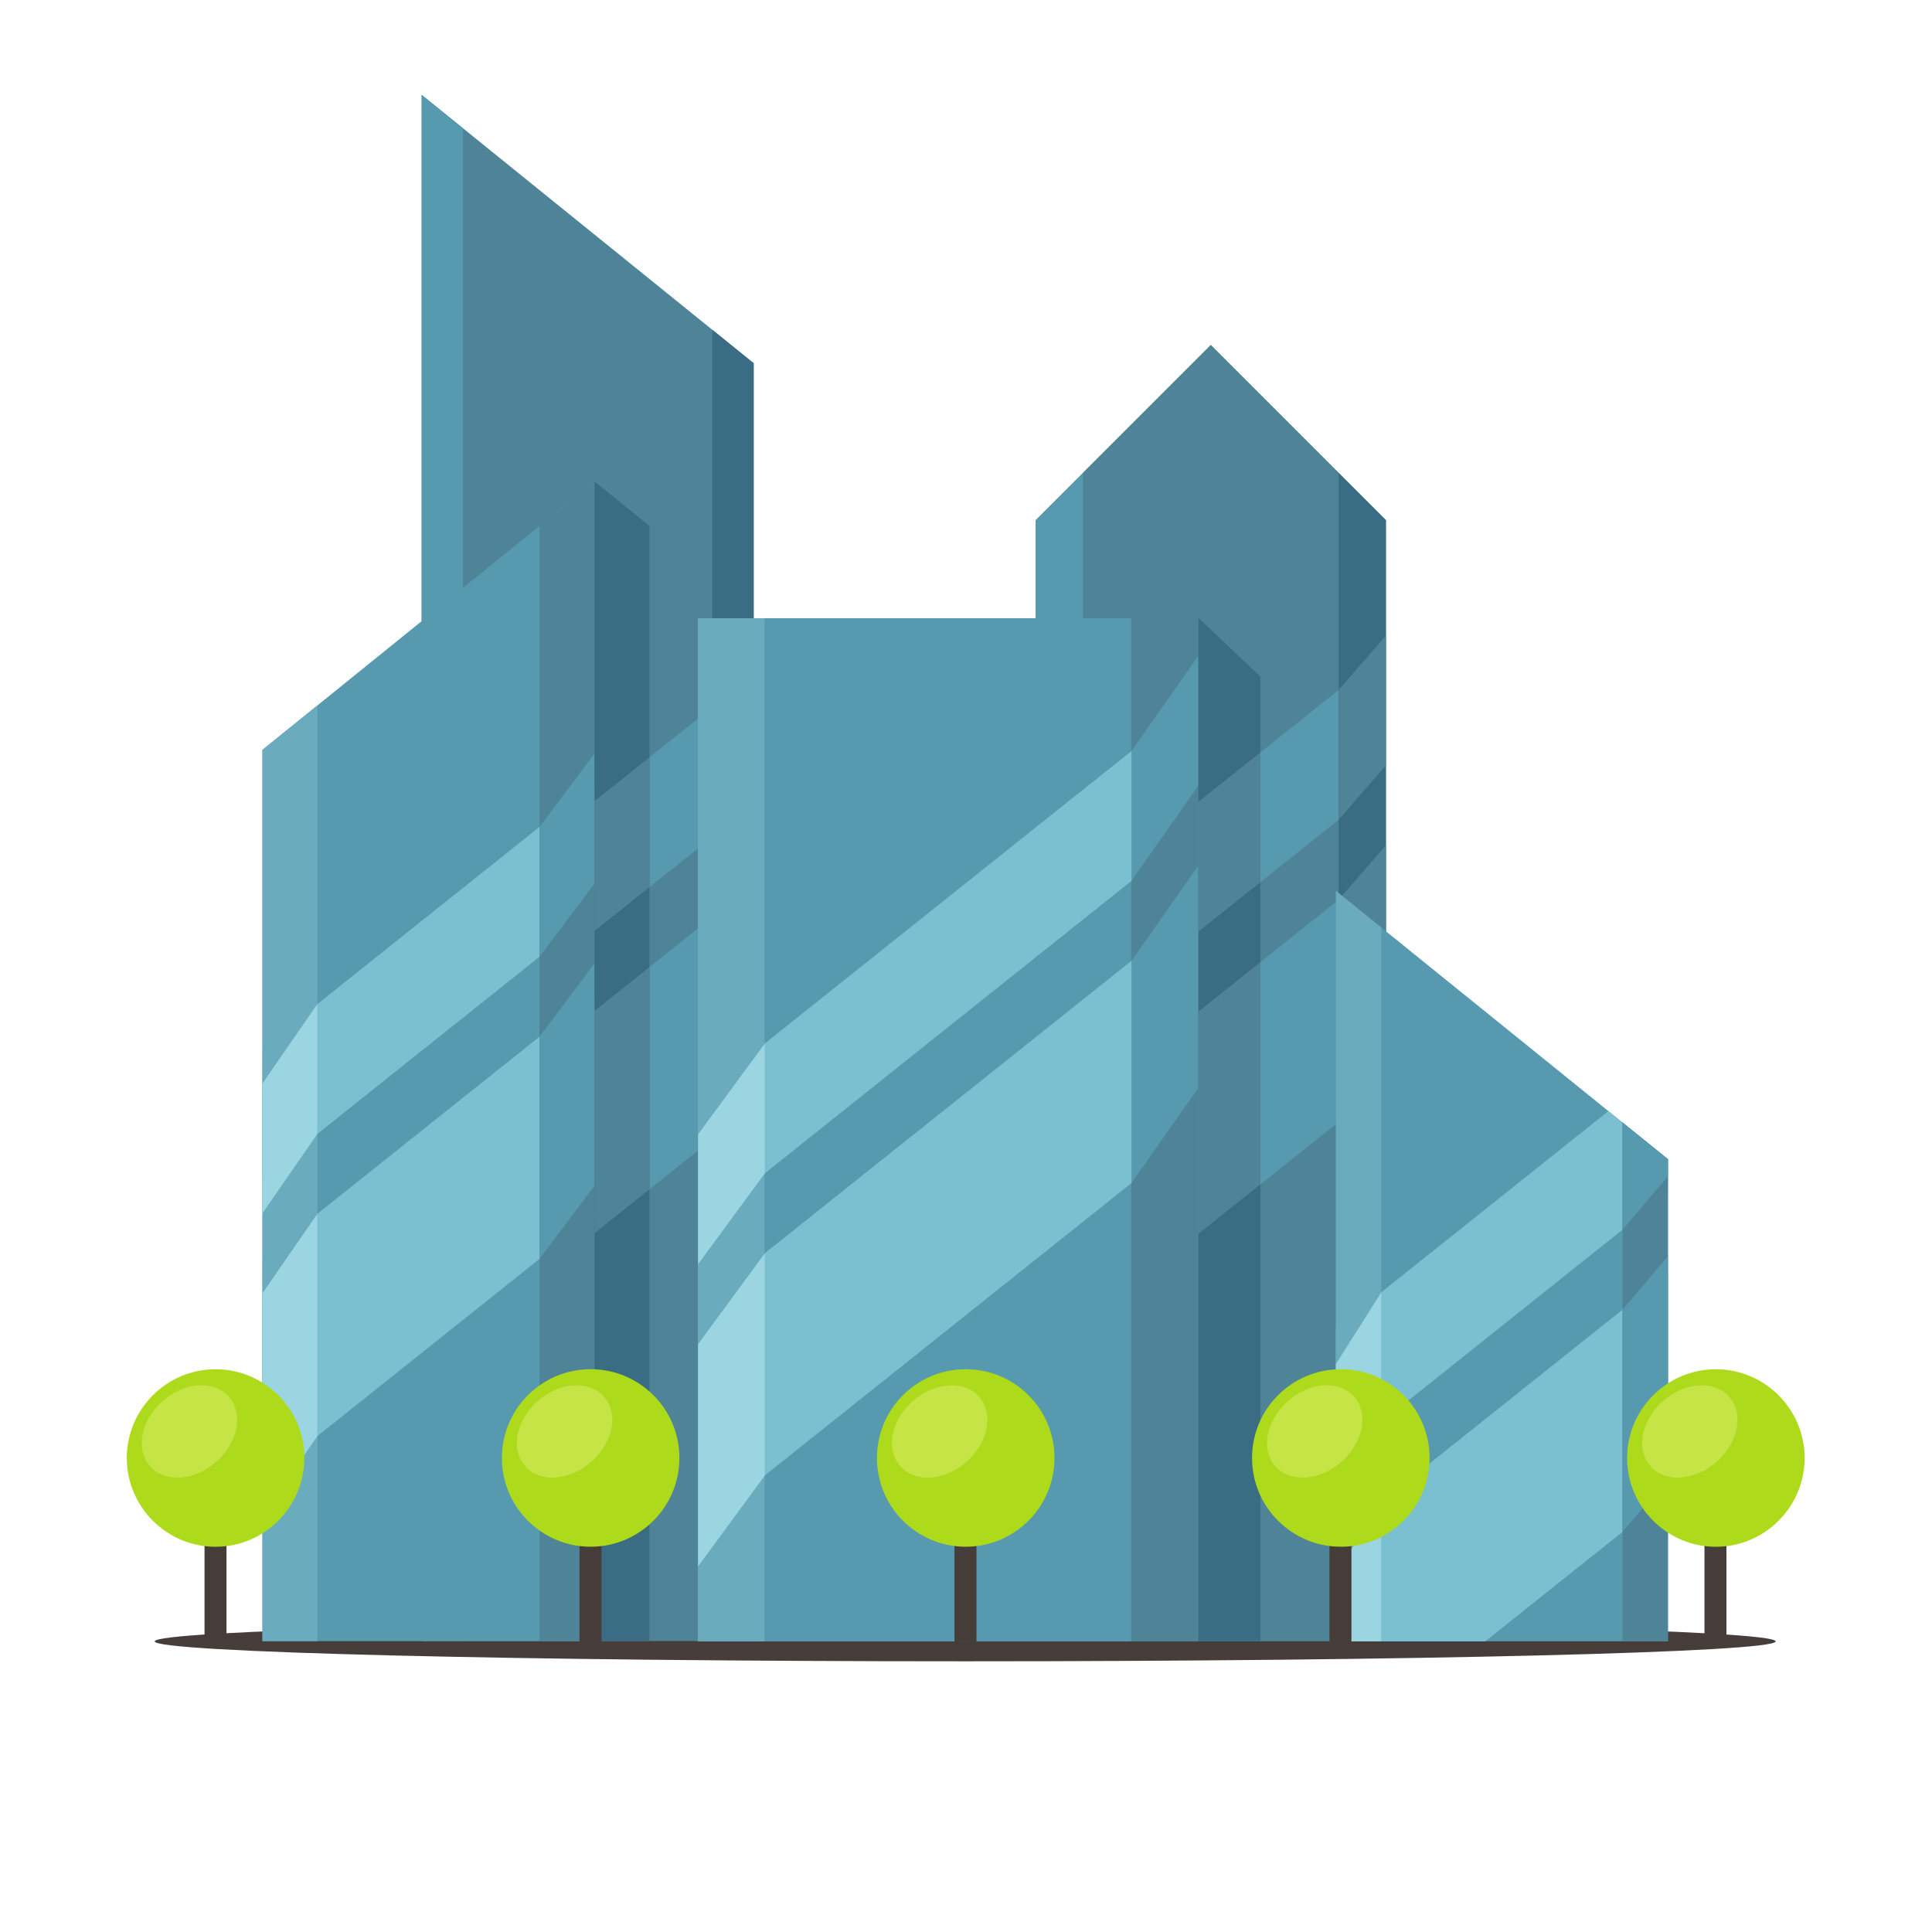 <?xml version="1.0" encoding="UTF-8"?>
<svg version="1.1" viewBox="0 0 880 880" xmlns="http://www.w3.org/2000/svg">
<defs>
<clipPath id="al">
<path transform="translate(-329.72 -92.479)" d="m0 660h660v-660h-660z"/>
</clipPath>
<clipPath id="aa">
<path transform="translate(-413.63 -542.13)" d="m0 660h660v-660h-660z"/>
</clipPath>
<clipPath id="p">
<path transform="translate(-413.63 -542.13)" d="m0 660h660v-660h-660z"/>
</clipPath>
<clipPath id="e">
<path transform="translate(-457.3 -352.64)" d="m0 660h660v-660h-660z"/>
</clipPath>
<clipPath id="av">
<path transform="translate(-369.96 -99.285)" d="m0 660h660v-660h-660z"/>
</clipPath>
<clipPath id="au">
<path transform="translate(-457.3 -498.47)" d="m0 660h660v-660h-660z"/>
</clipPath>
<clipPath id="at">
<path transform="translate(-473.45 -371.25)" d="m0 660h660v-660h-660z"/>
</clipPath>
<clipPath id="as">
<path transform="translate(-569.79 -264)" d="m0 660h660v-660h-660z"/>
</clipPath>
<clipPath id="ar">
<path transform="translate(-456.36 -134.52)" d="m0 660h660v-660h-660z"/>
</clipPath>
<clipPath id="aq">
<path transform="translate(-257.47 -535.92)" d="m0 660h660v-660h-660z"/>
</clipPath>
<clipPath id="ap">
<path transform="translate(-144.04 -267.56)" d="m0 660h660v-660h-660z"/>
</clipPath>
<clipPath id="ao">
<path transform="translate(-158.16 -616.18)" d="m0 660h660v-660h-660z"/>
</clipPath>
<clipPath id="an">
<path transform="translate(-257.47 -535.92)" d="m0 660h660v-660h-660z"/>
</clipPath>
<clipPath id="am">
<path d="m0 660h660v-660h-660z"/>
</clipPath>
<clipPath id="ak">
<path transform="translate(-409.4 -391.63)" d="m0 660h660v-660h-660z"/>
</clipPath>
<clipPath id="aj">
<path transform="translate(-89.652 -403.84)" d="m0 660h660v-660h-660z"/>
</clipPath>
<clipPath id="ai">
<path transform="translate(-203.08 -320.84)" d="m0 660h660v-660h-660z"/>
</clipPath>
<clipPath id="ah">
<path transform="translate(-184.31 -480.34)" d="m0 660h660v-660h-660z"/>
</clipPath>
<clipPath id="ag">
<path transform="translate(-203.08 -330.86)" d="m0 660h660v-660h-660z"/>
</clipPath>
<clipPath id="af">
<path transform="translate(-89.652 -403.84)" d="m0 660h660v-660h-660z"/>
</clipPath>
<clipPath id="ae">
<path transform="translate(-108.43 -245.35)" d="m0 660h660v-660h-660z"/>
</clipPath>
<clipPath id="ad">
<path transform="translate(-221.86 -480.34)" d="m0 660h660v-660h-660z"/>
</clipPath>
<clipPath id="ac">
<path transform="translate(-203.08 -314.65)" d="m0 660h660v-660h-660z"/>
</clipPath>
<clipPath id="ab">
<path d="m0 660h660v-660h-660z"/>
</clipPath>
<clipPath id="z">
<path transform="translate(-386.55 -359.09)" d="m0 660h660v-660h-660z"/>
</clipPath>
<clipPath id="y">
<path d="m0 660h660v-660h-660z"/>
</clipPath>
<clipPath id="x">
<path transform="translate(-261.32 -259.23)" d="m0 660h660v-660h-660z"/>
</clipPath>
<clipPath id="w">
<path transform="translate(-409.4 -448.9)" d="m0 660h660v-660h-660z"/>
</clipPath>
<clipPath id="v">
<path transform="translate(-430.57 -331.32)" d="m0 660h660v-660h-660z"/>
</clipPath>
<clipPath id="u">
<path transform="translate(-471.88 -343.13)" d="m0 660h660v-660h-660z"/>
</clipPath>
<clipPath id="t">
<path transform="translate(-456.36 -122.35)" d="m0 660h660v-660h-660z"/>
</clipPath>
<clipPath id="s">
<path transform="translate(-569.79 -264)" d="m0 660h660v-660h-660z"/>
</clipPath>
<clipPath id="r">
<path transform="translate(-554.27 -212.6)" d="m0 660h660v-660h-660z"/>
</clipPath>
<clipPath id="q">
<path d="m0 660h660v-660h-660z"/>
</clipPath>
<clipPath id="o">
<path transform="translate(-73.639 -131.6)" d="m0 660h660v-660h-660z"/>
</clipPath>
<clipPath id="n">
<path transform="translate(-68.819 -186.78)" d="m0 660h660v-660h-660z"/>
</clipPath>
<clipPath id="m">
<path d="m0 660h660v-660h-660z"/>
</clipPath>
<clipPath id="l">
<path transform="translate(-201.77 -192.26)" d="m0 660h660v-660h-660z"/>
</clipPath>
<clipPath id="k">
<path transform="translate(-196.95 -186.78)" d="m0 660h660v-660h-660z"/>
</clipPath>
<clipPath id="j">
<path d="m0 660h660v-660h-660z"/>
</clipPath>
<clipPath id="i">
<path transform="translate(-329.91 -192.26)" d="m0 660h660v-660h-660z"/>
</clipPath>
<clipPath id="h">
<path transform="translate(-325.09 -186.78)" d="m0 660h660v-660h-660z"/>
</clipPath>
<clipPath id="g">
<path d="m0 660h660v-660h-660z"/>
</clipPath>
<clipPath id="f">
<path transform="translate(-458.04 -192.26)" d="m0 660h660v-660h-660z"/>
</clipPath>
<clipPath id="d">
<path transform="translate(-453.22 -186.78)" d="m0 660h660v-660h-660z"/>
</clipPath>
<clipPath id="c">
<path d="m0 660h660v-660h-660z"/>
</clipPath>
<clipPath id="b">
<path transform="translate(-586.17 -131.6)" d="m0 660h660v-660h-660z"/>
</clipPath>
<clipPath id="a">
<path transform="translate(-581.35 -186.78)" d="m0 660h660v-660h-660z"/>
</clipPath>
</defs>
<g fill-rule="evenodd">
<path transform="matrix(1.333 0 0 -1.333 439.63 756.7)" d="m0 0c152.53 0 276.94 3.057 276.94 6.807s-124.41 6.81-276.94 6.81-276.94-3.06-276.94-6.81 124.4-6.807 276.94-6.807" clip-path="url(#al)" fill="#463d3b"/>
<path transform="matrix(1.333 0 0 -1.333 551.51 157.15)" d="m0 0 59.823-59.823v-383.03h-119.65v383.03z" clip-path="url(#aa)" fill="#4e8398"/>
<path transform="matrix(1.333 0 0 -1.333 551.51 157.15)" d="m0 0 43.665-43.666v-399.18h-87.331v399.18z" clip-path="url(#p)" fill="#4e8398"/>
<path transform="matrix(1.333 0 0 -1.333 609.73 409.82)" d="m0 0-87.331-69.643v-75.943l87.331 69.642zm0 71.677v-44.372l-87.331-69.643v44.372z" clip-path="url(#e)" fill="#5799ae"/>
<path transform="matrix(1.333 0 0 -1.333 493.29 747.62)" d="m0 0h-16.158v383.03l16.158 16.159z" clip-path="url(#av)" fill="#5799ae"/>
<path transform="matrix(1.333 0 0 -1.333 609.73 215.37)" d="m0 0 16.158-16.157v-383.03h-16.158z" clip-path="url(#au)" fill="#3a6c84"/>
<path transform="matrix(1.333 0 0 -1.333 631.27 385)" d="m0 0v-75.944l-16.158-18.612v75.944zm0 71.677v-44.372l-16.158-18.612v44.372z" clip-path="url(#at)" fill="#4e8398"/>
<path transform="matrix(1.333 0 0 -1.333 759.72 528.01)" d="m0 0-113.43 91.675v-256.39h113.43z" clip-path="url(#as)" fill="#5799ae"/>
<path transform="matrix(1.333 0 0 -1.333 608.48 700.64)" d="m0 0 113.43 90.459v-75.945l-62.384-49.748h-51.048zm113.43 129.48-20.342 16.437-93.09-74.236v-44.371l113.43 90.457z" clip-path="url(#ar)" fill="#7bc0d1"/>
<path transform="matrix(1.333 0 0 -1.333 343.29 165.44)" d="m0 0-113.43 91.677v-528.31h113.43z" clip-path="url(#aq)" fill="#4e8398"/>
<path transform="matrix(1.333 0 0 -1.333 192.05 523.25)" d="m0 0 113.43 90.458v-75.942l-113.43-90.459zm0 71.677v-44.372l113.43 90.459v44.371z" clip-path="url(#ap)" fill="#5799ae"/>
<path transform="matrix(1.333 0 0 -1.333 210.88 58.425)" d="m0 0-14.123 11.415v-528.31h14.123z" clip-path="url(#ao)" fill="#5799ae"/>
<path transform="matrix(1.333 0 0 -1.333 343.29 165.44)" d="m0 0-14.124 11.415v-448.05h14.124z" clip-path="url(#an)" fill="#3a6c84"/>
<path transform="matrix(1.333 0 0 -1.333 0 880)" d="m238.47 99.285h170.92v349.62h-170.92z" clip-path="url(#am)" fill="#4e8398"/>
<path transform="matrix(1.333 0 0 -1.333 545.86 357.83)" d="m0 0-22.85-32.539v44.371l22.85 32.539zm0-103.25v75.942l-22.85-32.539v-75.942z" clip-path="url(#ak)" fill="#5799ae"/>
<path transform="matrix(1.333 0 0 -1.333 119.54 341.55)" d="m0 0 113.43 91.679v-396.23h-113.43z" clip-path="url(#aj)" fill="#5799ae"/>
<path transform="matrix(1.333 0 0 -1.333 270.78 452.22)" d="m0 0-113.43-90.457v-75.943l113.43 90.457zm0 71.678v-44.372l-113.43-90.458v44.373z" clip-path="url(#ai)" fill="#7bc0d1"/>
<path transform="matrix(1.333 0 0 -1.333 245.74 239.54)" d="m0 0 18.779 15.176v-396.23h-18.779z" clip-path="url(#ah)" fill="#4e8398"/>
<path transform="matrix(1.333 0 0 -1.333 270.78 438.85)" d="m0 0v-75.944l-18.779-24.996v75.945zm0 71.677v-44.372l-18.779-24.996v44.372z" clip-path="url(#ag)" fill="#5799ae"/>
<path transform="matrix(1.333 0 0 -1.333 119.54 341.55)" d="m0 0 18.776 15.177v-319.73h-18.776z" clip-path="url(#af)" fill="#6babbe"/>
<path transform="matrix(1.333 0 0 -1.333 144.57 552.86)" d="m0 0v-75.943l-18.776-27.143v75.943zm0 71.678v-44.371l-18.776-27.143v44.369z" clip-path="url(#ae)" fill="#9ad5e1"/>
<path transform="matrix(1.333 0 0 -1.333 295.81 239.54)" d="m0 0-18.776 15.176v-396.23h18.776z" clip-path="url(#ad)" fill="#3a6c84"/>
<path transform="matrix(1.333 0 0 -1.333 270.78 460.46)" d="m0 0v-75.942l18.776 14.972v75.945zm0 71.677v-44.37l18.776 14.973v44.372z" clip-path="url(#ac)" fill="#4e8398"/>
<path transform="matrix(1.333 0 0 -1.333 0 880)" d="m261.32 99.285h125.22v349.62h-125.22z" clip-path="url(#ab)" fill="#5799ae"/>
<path transform="matrix(1.333 0 0 -1.333 515.4 401.21)" d="m0 0-125.22-99.862v44.373l125.22 99.86zm0-103.25v75.942l-125.22-99.86v-75.943z" clip-path="url(#z)" fill="#7bc0d1"/>
<path transform="matrix(1.333 0 0 -1.333 0 880)" d="m238.47 99.285h22.85v349.62h-22.85z" clip-path="url(#y)" fill="#6babbe"/>
<path transform="matrix(1.333 0 0 -1.333 348.43 534.36)" d="m0 0-22.85-31.107v44.373l22.85 31.107zm0-103.25v75.943l-22.85-31.107v-75.943z" clip-path="url(#x)" fill="#9ad5e1"/>
<path transform="matrix(1.333 0 0 -1.333 545.86 281.46)" d="m0 0 21.177-20.043v-329.58h-21.177z" clip-path="url(#w)" fill="#3a6c84"/>
<path transform="matrix(1.333 0 0 -1.333 574.1 438.24)" d="m0 0v-75.945l-21.177-16.885v75.944zm0 71.677v-44.37l-21.177-16.888v44.372z" clip-path="url(#v)" fill="#4e8398"/>
<path transform="matrix(1.333 0 0 -1.333 629.18 422.5)" d="m0 0-15.521 12.543v-256.39h15.521z" clip-path="url(#u)" fill="#6babbe"/>
<path transform="matrix(1.333 0 0 -1.333 608.48 716.86)" d="m0 0v-23.066h15.521v47.613zm0 71.676v-44.371l15.521 24.546v44.374z" clip-path="url(#t)" fill="#9ad5e1"/>
<path transform="matrix(1.333 0 0 -1.333 759.72 528.01)" d="m0 0-15.522 12.543v-177.25h15.522z" clip-path="url(#s)" fill="#4e8398"/>
<path transform="matrix(1.333 0 0 -1.333 739.03 596.53)" d="m0 0v-75.943l15.522 18.234v75.941zm15.522 51.396-15.522 12.543v-36.634l15.522 18.234z" clip-path="url(#r)" fill="#5799ae"/>
<path transform="matrix(1.333 0 0 -1.333 0 880)" d="m69.883 99.285h7.51v43.936h-7.51z" clip-path="url(#q)" fill="#463d3b"/>
<path transform="matrix(1.333 0 0 -1.333 98.186 704.54)" d="m0 0c16.707 0 30.333 13.627 30.333 30.334s-13.626 30.332-30.333 30.332-30.333-13.625-30.333-30.332 13.626-30.334 30.333-30.334" clip-path="url(#o)" fill="#adda1a"/>
<path transform="matrix(1.333 0 0 -1.333 91.759 630.97)" d="m0 0c8.712 0 13.939-7.062 11.675-15.773s-11.162-15.774-19.873-15.774c-8.712 0-13.939 7.063-11.675 15.774s11.162 15.773 19.873 15.773" clip-path="url(#n)" fill="#c6e446"/>
<path transform="matrix(1.333 0 0 -1.333 0 880)" d="m198.02 143.22h7.509v-43.936h-7.509z" clip-path="url(#m)" fill="#463d3b"/>
<path transform="matrix(1.333 0 0 -1.333 269.03 623.65)" d="m0 0c16.751 0 30.333-13.58 30.333-30.332s-13.582-30.334-30.333-30.334c-16.753 0-30.333 13.582-30.333 30.334s13.58 30.332 30.333 30.332" clip-path="url(#l)" fill="#adda1a"/>
<path transform="matrix(1.333 0 0 -1.333 262.6 630.97)" d="m0 0c8.712 0 13.938-7.062 11.675-15.773-2.265-8.711-11.162-15.774-19.874-15.774-8.711 0-13.938 7.063-11.673 15.774 2.263 8.711 11.161 15.773 19.872 15.773" clip-path="url(#k)" fill="#c6e446"/>
<path transform="matrix(1.333 0 0 -1.333 0 880)" d="m326.15 143.22h7.509v-43.936h-7.509z" clip-path="url(#j)" fill="#463d3b"/>
<path transform="matrix(1.333 0 0 -1.333 439.87 623.65)" d="m0 0c16.752 0 30.333-13.58 30.333-30.332s-13.581-30.334-30.333-30.334c-16.753 0-30.332 13.582-30.332 30.334s13.579 30.332 30.332 30.332" clip-path="url(#i)" fill="#adda1a"/>
<path transform="matrix(1.333 0 0 -1.333 433.45 630.97)" d="m0 0c8.711 0 13.938-7.062 11.673-15.773-2.262-8.711-11.16-15.774-19.872-15.774-8.711 0-13.938 7.063-11.675 15.774 2.265 8.711 11.162 15.773 19.874 15.773" clip-path="url(#h)" fill="#c6e446"/>
<path transform="matrix(1.333 0 0 -1.333 0 880)" d="m454.28 143.22h7.51v-43.936h-7.51z" clip-path="url(#g)" fill="#463d3b"/>
<path transform="matrix(1.333 0 0 -1.333 610.72 623.65)" d="m0 0c16.752 0 30.333-13.58 30.333-30.332s-13.581-30.334-30.333-30.334c-16.753 0-30.333 13.582-30.333 30.334s13.58 30.332 30.333 30.332" clip-path="url(#f)" fill="#adda1a"/>
<path transform="matrix(1.333 0 0 -1.333 604.29 630.97)" d="m0 0c8.711 0 13.938-7.062 11.675-15.773-2.265-8.711-11.162-15.774-19.874-15.774-8.711 0-13.938 7.063-11.673 15.774 2.263 8.711 11.16 15.773 19.872 15.773" clip-path="url(#d)" fill="#c6e446"/>
<path transform="matrix(1.333 0 0 -1.333 0 880)" d="m582.42 99.285h7.51v43.936h-7.51z" clip-path="url(#c)" fill="#463d3b"/>
<path transform="matrix(1.333 0 0 -1.333 781.56 704.54)" d="m0 0c16.707 0 30.333 13.627 30.333 30.334s-13.626 30.332-30.333 30.332-30.333-13.625-30.333-30.332 13.626-30.334 30.333-30.334" clip-path="url(#b)" fill="#adda1a"/>
<path transform="matrix(1.333 0 0 -1.333 775.14 630.97)" d="m0 0c8.711 0 13.939-7.062 11.675-15.773-2.265-8.711-11.162-15.774-19.874-15.774-8.711 0-13.938 7.063-11.673 15.774 2.263 8.711 11.16 15.773 19.872 15.773" clip-path="url(#a)" fill="#c6e446"/>
</g>
</svg>
